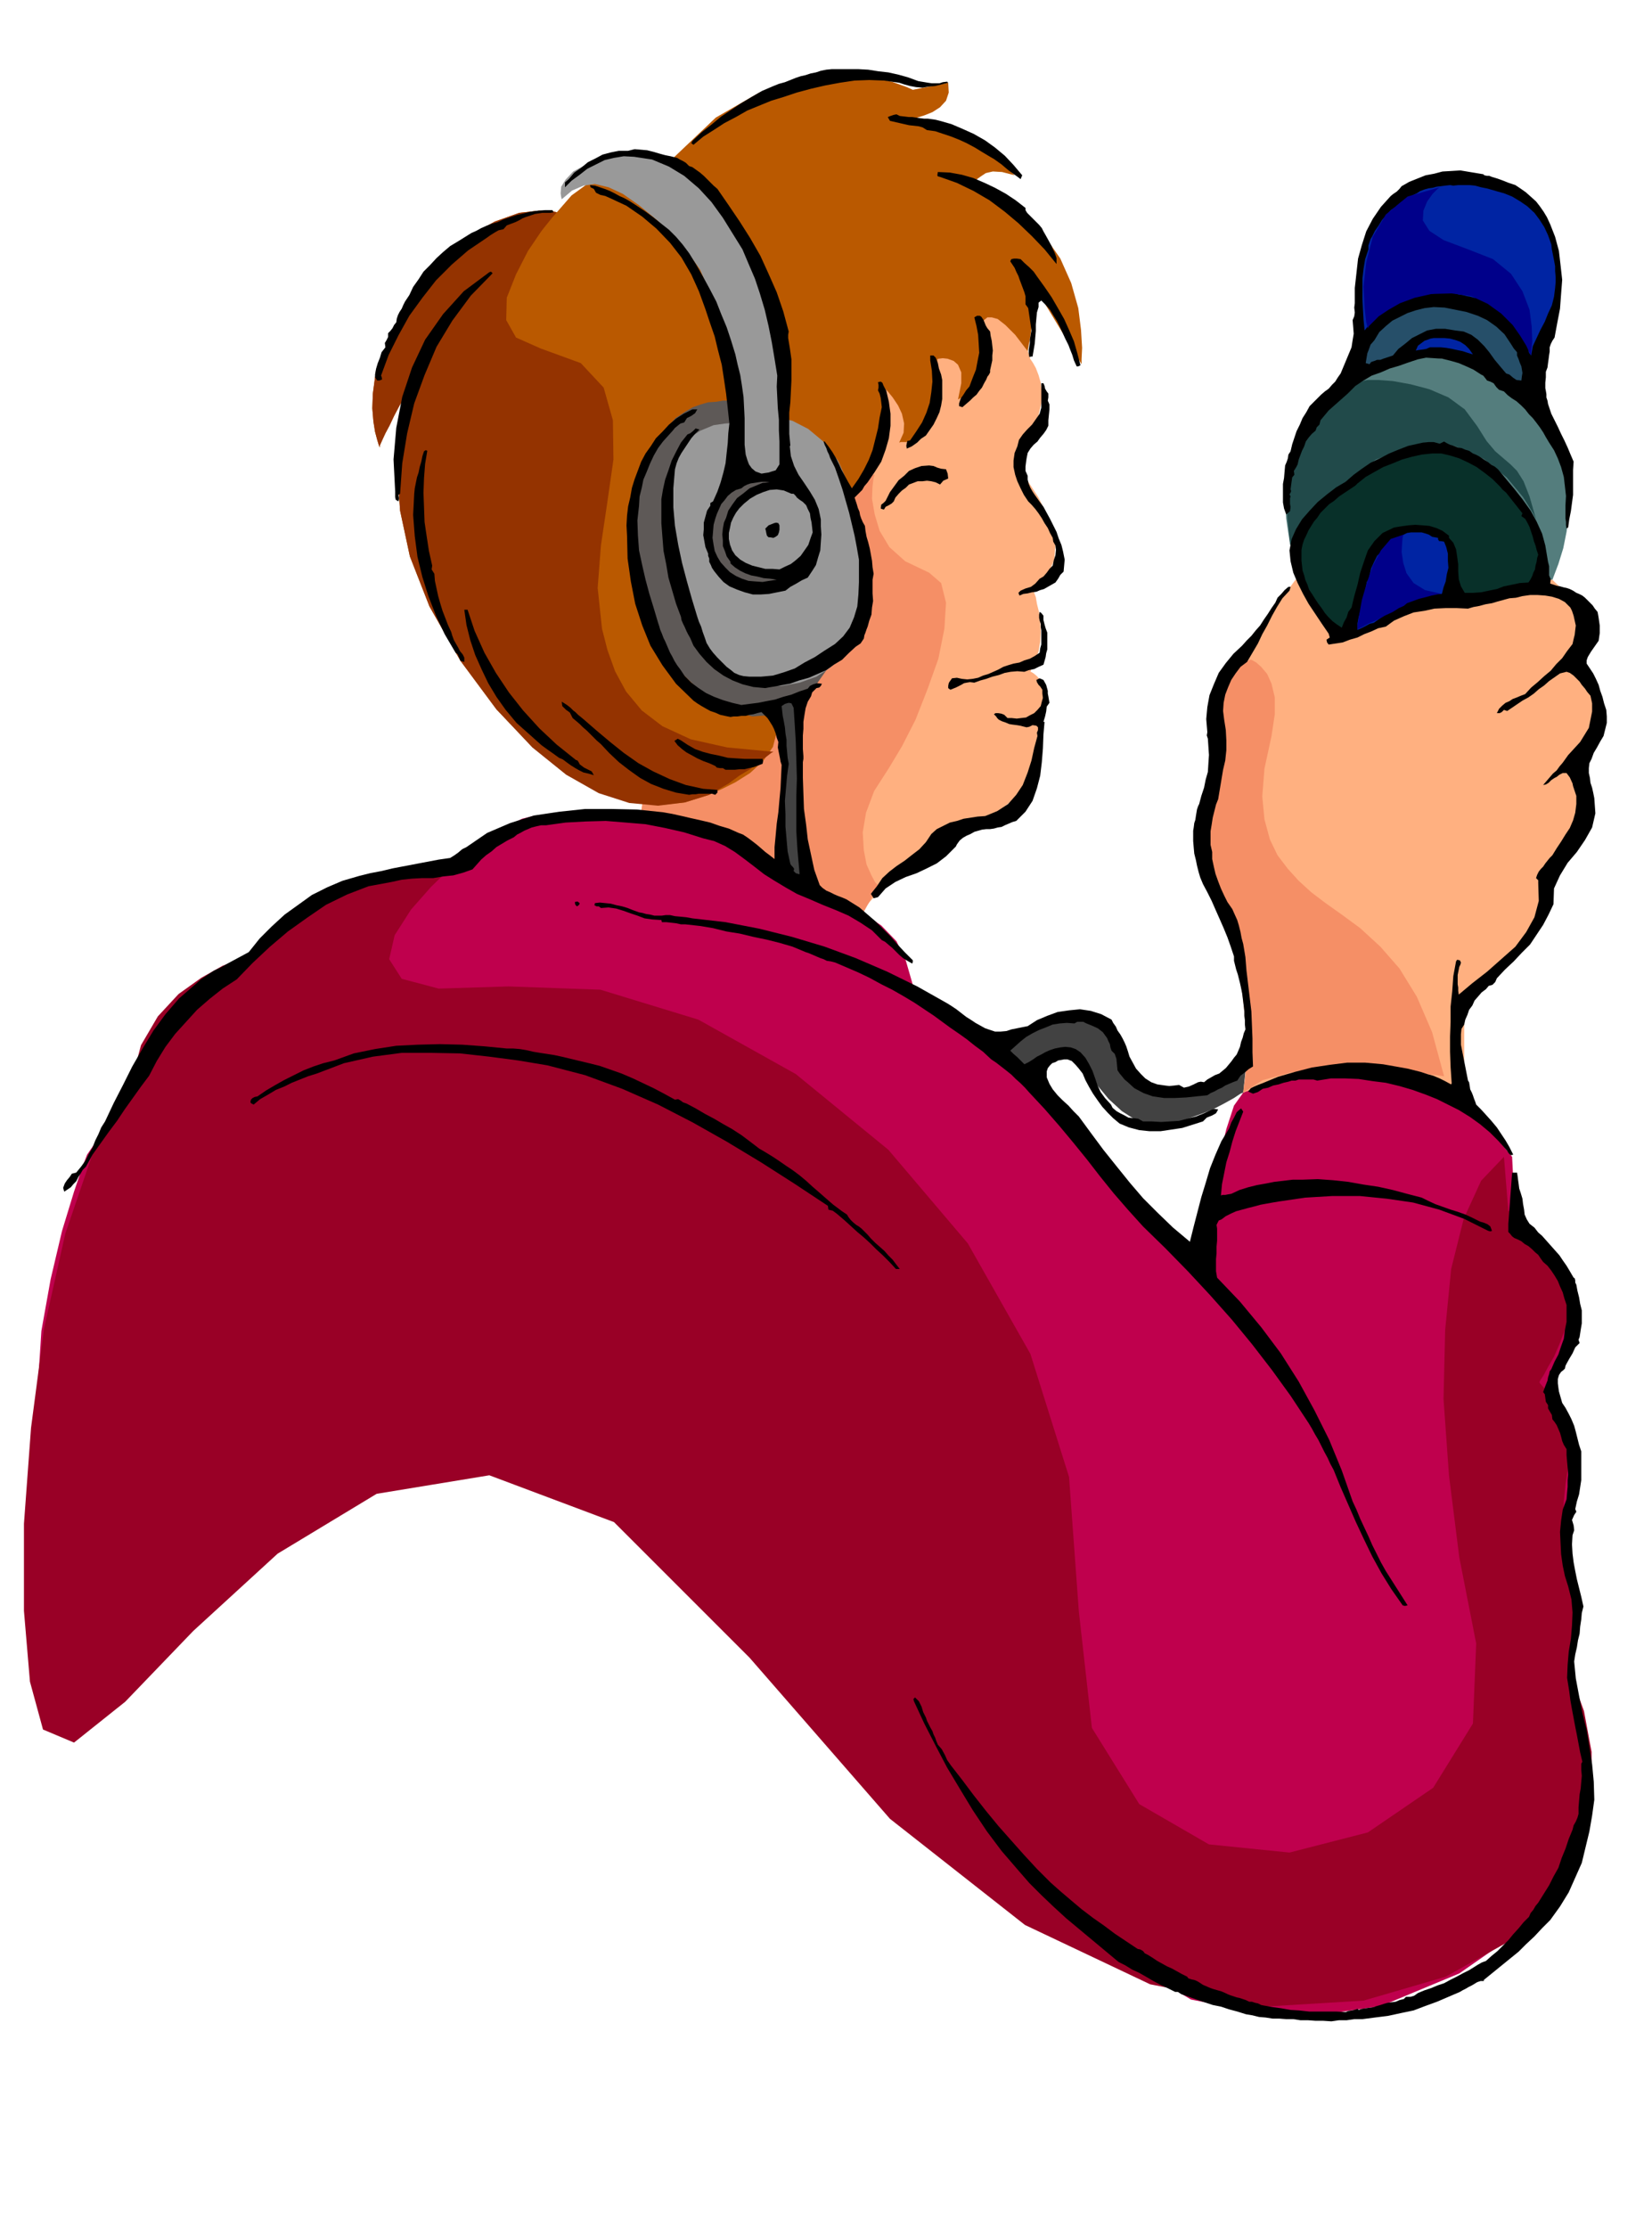 <svg xmlns="http://www.w3.org/2000/svg" fill-rule="evenodd" height="661.386" preserveAspectRatio="none" stroke-linecap="round" viewBox="0 0 3035 4093" width="490.455"><style>.brush1{fill:#ffb080}.pen1{stroke:none}.brush2{fill:#f58f66}.brush4{fill:#5e5957}.brush6{fill:#999}.brush8{fill:#424242}.brush12{fill:#000}.brush13{fill:#0024a3}</style><path class="pen1 brush1" d="m1893 660 1 1 4 6 5 9 5 13 4 14 2 18-1 20-5 22-9 20-8 18-8 15-6 13-6 9-4 7-3 4v2l3 4 11 14 13 19 17 26 14 28 12 30 5 29-2 27-9 21-7 15-6 10-5 8-8 4-2 1v2l3 8 2 12 4 16 2 17 1 19-1 18-3 18-15 37h1l5 3 6 5 7 8 5 8 3 12-1 14-4 16v29l-3 30-7 36-16 37-24 35-38 28-52 19-9 5-21 16-31 22-35 27-36 28-30 28-22 24-8 19-16-9-42-22-59-32-67-35-70-35-61-29-46-19-22-3-15-26-34-69-41-101-34-122-17-133 16-130 59-119 117-95 140-71 126-50 108-32 91-13 72 4 54 23 34 38 17 57z"/><path class="pen1 brush2" d="m1607 872-2 5-2 16-1 23 5 29 9 30 18 30 29 26 44 21 22 19 9 36-3 48-11 55-20 56-22 56-25 49-24 40-27 42-15 40-6 36 2 33 5 26 9 20 7 13 5 5-1 2-2 6-6 9-5 11-6 10-5 9-4 7-1 3-13-8-33-18-50-28-60-30-67-33-68-28-63-22-53-11 4-29 14-74 26-105 41-119 56-119 75-100 96-68 119-19z"/><path class="pen1" style="fill:#ba5900" d="M1987 669v-9l1-21-2-33-5-40-13-46-20-45-32-46-43-39-44-31-28-18-16-10-5-2-1 1 4 5 4 4 3 3v-2l2-5 3-6 7-5 9-6 13-3 17 1 23 6-5-5-10-12-18-16-23-19-29-20-32-16-36-11-39-4 3-1 10-2 13-4 15-6 14-9 11-12 5-15-1-18-65 13-11-5-28-10-45-9-56-3-68 7-74 25-80 46-80 76h-7l-18 2-26 4-31 8-35 11-35 18-33 24-27 31-9-2-24-1-36 4-45 16-52 29-54 49-54 73-49 104-11 31-4 30-1 27 2 24 3 19 4 15 3 10 2 4v-4l4-9 6-13 8-15 8-17 9-17 9-16 10-12-4 10-8 29-8 46-2 61 5 73 18 84 36 92 57 100 66 89 66 69 62 50 60 34 56 18 53 5 49-5 45-14 6-3 18-8 24-12 27-17 24-22 18-26 8-31-7-33 133-398 4-5 12-13 15-19 18-25 14-31 11-33 2-37-8-37 2 2 7 7 9 11 10 15 7 15 4 18-1 17-8 18 3-1h10l13-4 15-9 14-18 11-27 5-40-1-54 2-1 8-1 9 1 11 4 8 7 6 14v20l-6 30 3-2 10-4 12-8 14-12 10-19 7-24-1-33-10-40v-2l4-3 5-4h8l11 3 14 11 18 18 23 30 1-6 3-15 3-22 4-25 1-27-2-25-7-22-13-14 109 180z"/><path class="pen1 brush4" d="m1347 737-3-1h-16l-12 2-15 1-14 4-14 5-14 8-18 12-22 24-23 33-19 42-15 49-6 59 6 66 23 75 32 69 39 55 40 39 44 26 42 11 42-3 37-18 34-31 24-34 18-24 10-16 7-10 1-5v-1h-1v1l-207-438z"/><path class="pen1" style="fill:#bf004d" d="m2210 2338 1-13 4-34 6-49 9-56 10-59 13-53 14-43 17-24 14-6 42-12 60-12 75-6 81 5 82 24 76 47 64 78 7 139 8 2 21 9 28 17 28 26 19 37 8 49-14 62-39 78 3 4 10 14 13 21 13 31 9 37 4 45-5 50-17 56 22 169-7 110 3 10 8 29 10 43 8 56 1 62-6 67-20 67-34 64-69 70-109 76-144 60-166 24-183-36-189-114-188-217-176-338-225-405-235-202-236-49-225 56-207 111-177 117-137 75-85-16-30-67-8-85 6-94 17-95 21-89 22-72 17-50 7-18 199-291 89-59 169-132 221-52 4-4 11-10 17-13 21-15 23-17 23-13 22-11 20-5 27-3 47-1 60 2 69 8 71 13 70 23 62 32 51 44 8 2 24 7 33 11 40 17 40 20 38 26 28 29 17 35 15 52 7 4 21 14 29 20 35 26 36 26 33 27 27 24 19 20 21 28 41 46 52 58 58 65 56 61 49 52 34 37 13 14z"/><path class="pen1 brush1" d="M2284 2007v-5l3-14 2-22 4-26 1-32 1-33-1-34-3-33-8-37-11-40-14-42-13-39-14-37-11-29-8-19-2-7 30-199 7-125 4-7 14-16 19-24 23-27 23-30 22-27 17-23 11-15 23-10 56-3 76-1 86 2 84 3 75 4 52 3 20 2 4 4 12 11 16 17 16 23 12 24 5 26-7 25-21 24 4 2 11 8 14 14 14 21 8 25 1 32-12 37-26 45 1 5 3 14 2 22v29l-5 31-11 35-20 35-29 35-1 6-3 19-7 27-11 34-19 37-28 38-37 36-48 32v176l-10-4-28-10-43-13-53-10-64-8-68 1-70 11-70 26z"/><path class="pen1 brush6" d="m1032 366-1-4-1-7 1-12 8-13 14-15 24-13 36-12 52-7 58 8 59 36 52 58 47 76 36 89 23 100 7 104-11 107-79 11-1-14-1-38-4-55-6-65-13-72-19-70-27-63-36-50-41-39-35-29-30-21-26-12-25-6-21 3-21 9-19 16z"/><path class="pen1 brush6" d="m1353 778-6-1-15 1-21 3-24 10-25 16-21 28-15 40-6 56 1 11 4 32 8 46 13 55 17 55 24 52 30 41 40 26 41 9 38 2 33-6 31-11 26-17 21-20 16-22 11-23 5-32 4-40v-48l-3-50-8-52-13-49-19-43-25-34-30-25-29-15-28-7-24-1-22 2-16 5-10 4-3 2z"/><path class="pen1" style="fill:#547d7d" d="m2372 1006-2-7-3-19-4-27-2-33v-37l5-36 10-34 19-28 23-26 27-25 30-24 33-21 34-18 37-11 39-5 42 5 39 11 38 18 35 23 31 26 25 27 21 28 15 26 10 25 4 22 3 26 1 27v29l-4 29-6 30-9 29-11 29-480-59z"/><path class="pen1 brush8" d="m1841 1926 5-4 14-10 20-14 27-13 28-13 30-9 28-3 25 7 18 13 15 18 10 20 9 23 7 20 8 18 9 13 13 7 17 2 25 1 29-1 32-4 28-8 26-11 18-16 9-21-7 66-5 2-12 8-18 10-23 12-27 10-28 10-29 5-28 2-28-9-25-16-24-22-20-24-19-25-16-21-14-16-9-7-10-1-11 5-13 8-11 10-12 10-8 9-6 7-2 3-45-51z"/><path class="pen1" style="fill:#990026" d="m2881 3063 7-37 4-36-1-35-3-31-5-28-4-21-4-14-1-4-1-4v-10l-1-15v-44l1-27 3-30 5-32 1-33-4-29-8-27-10-22-12-20-10-13-8-9-2-3 2-4 6-9 8-15 11-19 10-23 10-26 8-28 6-29-4-31-12-29-19-28-22-24-23-21-19-16-14-10-5-3-8-99-42 44-32 70-23 92-11 112-3 127 10 140 19 151 31 158-6 147-73 118-120 82-144 37-148-15-128-74-87-140-24-214-18-247-71-226-115-203-146-172-170-139-179-100-180-55-169-6-128 4-68-18-23-36 10-44 30-47 37-42 32-31 14-11-16 2-41 8-58 12-66 19-67 23-57 29-41 33-15 40-9 1-24 7-35 13-39 22-42 30-38 41-31 53-18 68-68 123-53 155-39 174-24 183-13 176v160l11 130 24 88 57 24 94-75 125-130 155-142 182-110 207-34 229 86 249 249 258 296 248 195 230 109 210 41 182-11 151-44 113-63 72-62 17-24 20-34 20-45 17-53 9-63v-69l-14-75-29-80z"/><path class="pen1 brush2" d="m2299 1212 2 1 7 4 9 8 11 13 8 18 6 25v31l-6 40-13 60-4 51 4 42 10 37 14 29 19 25 20 22 23 21 25 19 31 22 34 25 37 34 35 40 32 52 28 65 22 81-14-2-34-4-50-5-59-2h-64l-60 6-52 14-36 23 1-9 3-24 1-37v-49l-6-60-12-67-22-74-31-78v-77l1-47 1-51 3-49 3-44 6-33 6-26 10-21 11-17 12-12 10-10 9-6 6-4h3z"/><path class="pen1" style="fill:#214a4a" d="m2507 699 6-1h19l27 2 33 6 34 9 35 15 30 22 23 31 17 27 16 19 14 12 14 12 12 12 12 19 11 28 12 42-6-12-18-29-30-36-42-34-54-24-66-2-78 27-89 66-4 2-7 6-11 10-11 14-13 14-10 17-9 16-2 17-2-8-2-19-3-29-1-34 1-37 5-36 9-33 16-25 18-21 19-17 19-15 18-12 15-10 12-6 8-4 3-1z"/><path class="pen1" style="fill:#943300" d="m1303 1460-45 14-49 6-53-5-56-18-60-34-62-50-66-70-66-89-57-100-36-92-18-84-5-73 2-61 8-46 8-29 4-10-10 12-9 16-9 17-8 17-8 15-6 13-4 9v4l-2-4-3-10-4-15-3-19-2-24 1-27 4-30 11-31 49-104 54-73 54-49 52-29 45-16 36-4 24 1 9 2-8 9-20 25-25 37-22 43-17 43-1 41 18 32 45 20 74 27 42 45 17 60 1 72-11 77-12 81-6 78 8 75 10 39 14 39 20 37 29 35 38 29 52 24 67 15 85 8-4 2-9 7-14 10-16 13-20 12-19 14-19 11-17 10z"/><path class="pen1 brush12" d="m1687 149 6 1 6 1 6 1 7 1h14l6-2 8-1 2 2-12 3-12 3-12 1-11 2-12-1-11-2-11-3-9-3-28-4-27-1-27 1-27 4-27 5-26 6-26 7-24 8-23 7-22 9-22 9-21 12-21 11-20 13-19 12-18 15-4-3 2-4 17-16 18-14 18-15 18-12 18-12 20-12 19-11 21-9 10-4 11-3 10-4 10-4 9-3 9-2 9-3 10-2 9-3 10-2 10-1h49l18 1 19 3 18 2 18 4 18 5 19 7zm-17 66h6l7 1 7 1 8 1h7l7 1 7 1 8 2 21 6 21 9 20 9 21 12 18 13 18 15 16 17 16 19-3 7-8-6-7-5-7-5-6-5-7-6-7-5-7-5-7-4-15-9-13-8-15-8-13-6-15-6-15-5-15-5-15-2-8-5-7-2-9-1-9-1-35-8-4-7 5-2 6-2 5-1 6 3 17 2zm-426 75 5 3 6 3 5 3 6 6 6 2 7 5 7 5 7 6 6 6 6 6 6 6 7 6 20 29 21 31 19 30 19 33 15 33 15 34 12 35 10 37-1 6v6l1 6 1 6 1 6 1 7 1 7 1 7v39l-1 20-1 20-2 19v39l2 21-1 2 2 18 6 18 8 16 11 16 10 15 9 15 7 17 4 19v13l1 15-1 14-1 15-4 13-4 14-7 11-8 12-11 5-10 6-11 6-9 7-15 3-15 3-15 1h-15l-15-4-14-5-14-6-11-8-9-10-8-10-4-6-2-5-3-6v-6l-2-5v-4l-5-12-2-11-2-11 1-11v-12l3-11 3-11 6-9v-5l5-3 8-18 6-17 5-18 4-17 2-19 2-18 1-18 2-18-3-28-3-27-4-27-4-26-7-27-6-25-9-26-8-24-12-33-14-31-18-31-21-27-25-26-26-22-29-20-30-14-9-4-9-2-8-4-4-7-6-3-1-4 9 1 9 3 9 3 10 4 8 4 9 5 9 4 9 5 14 9 15 10 15 11 15 12 14 11 13 13 12 14 12 16 13 21 13 23 12 22 12 23 9 23 10 24 8 24 8 26 4 18 5 20 3 19 3 21 1 19 1 20v49l1 9 1 9 3 10 3 8 5 7 7 6 11 4 6-1 7-1 6-2 7-2 7-11v-42l-1-20v-20l-2-21-1-20-1-20 1-20-5-31-5-30-6-30-7-30-9-30-9-27-12-28-11-26-18-29-18-29-21-29-23-25-27-23-28-17-31-13-33-5-19-1-18 3-17 4-16 8-16 8-14 11-15 11-12 12v-9l7-6 10-12 13-9 12-10 14-7 13-7 15-4 15-3h17l12-3 12 1 11 1 12 3 10 3 11 3 10 2 12 3zm1481 30 2 2 5 1h4l5 2 10 3 11 4 5 2 5 2 6 2 6 2 9 6 10 7 9 8 10 9 7 9 7 10 6 10 6 13 9 23 7 26 3 26 3 27-2 26-2 27-5 26-5 27-4 6-3 6-2 6v8l-1 6-1 8-1 7-1 8-3 8v10l-1 10v10l1 5 1 6v6l2 6 1 6 2 6 4 12 6 12 6 12 6 13 6 12 6 13 5 12 6 14-1 15v46l-2 15-2 15-3 15-2 15-2 1-1 1-1-6v-6l-1-7v-23l1-18-2-18-2-17-5-18-6-16-7-15-9-14-6-10-5-9-6-9-6-8-7-9-7-7-7-9-7-7-9-8-8-5-8-6-7-7-9-3-5-5-5-7-6-3-6-2-3-4-4-5-4-2-14-9-13-6-14-6-14-4-16-4-15-1-15-1-15 3-18 6-17 6-17 5-16 7-17 6-15 9-15 10-14 14-35 31-5 6-5 6-5 6-2 8-5 5-2 6-7 6-6 7-5 7-3 9-4 8-3 8-3 8-2 9-2 4-3 5-2 3 1 7-4 5-1 7-1 7-1 8 1 3-1 3-2 3 2 4-1 3v11l1 5-1 8-7 6-4-11-2-11v-34l2-11 1-12 1-11 3-7 2-6 1-7 4-6 3-13 4-12 4-12 6-12 5-12 7-11 6-11 9-9 6-6 6-6 7-6 7-5 6-7 6-6 5-8 5-7 5-12 5-12 5-12 5-12 2-13 2-12-1-13-1-12 3-7 1-7-1-9 1-8v-28l3-27 3-27 7-25 8-25 12-23 15-22 18-20 5-4 6-4 5-5 4-5 14-8 15-6 15-6 16-3 15-4 17-1 16-1 18 3 24 4zm-841 62v4l3 5 6 6 5 5 6 6 5 5 5 6 3 6 4 7 5 9 6 11 2 5 3 6 2 5 2 6v11l-22-27-23-24-25-24-25-21-28-21-29-17-31-15-31-11-4-1-1-2 1-6 22 1 22 4 21 6 21 9 19 9 20 11 18 12 18 14z"/><path class="pen1 brush13" d="m2763 355 15 6 15 9 13 9 13 12 9 12 9 14 7 15 6 17 1 9 2 10 2 10 2 11v9l1 11v9l-1 11-2 16-4 16-7 15-6 15-8 15-7 15-7 15-3 17-4-5-1-5v-12l-4-7-3-7-4-7-3-6-4-6-4-6-5-6-5-3-6-7-6-5-7-5-6-3-8-3-6-3-8-4-6-3-8-2-7-1-7-2-6-1-8-2-7-1-7-2h-37l-10 1-11 1-9 2-11 3-9 4h-13l-11 5-9 6-8 6-8 8-9 7-7 8-7 8-7 9-2-20-1-18-1-20v-37l2-18 3-18 6-18v-7l2-6 2-6 3-5 5-10 7-10 6-10 8-9 8-9 9-6 9-8 9-6 10-6 11-5 6-4 8-3 7-2 8-1 7-2 8-1 8-1 9-1 6 1 9-1h21l10 1 11 3 10 2 11 3 10 3 11 3z"/><path class="pen1 brush12" d="m1017 390-6 1h-15l-6 1-7 1-6 2-6 2-6 2-5 2-5 3-8 4-8 3-8 3-6 7-9 2-7 4-8 5-7 5-34 23-30 26-29 29-25 32-24 33-20 36-18 36-14 38 1 2 1 5-5 2h-4l-4-6v-5l1-6 1-5 3-10 4-10 3-10 7-9-1-8 3-5 3-6v-7l4-4 4-5 3-6 4-5 1-7 2-6 3-6 4-6 3-7 3-6 4-6 4-6 7-15 10-14 9-14 12-12 12-13 12-11 13-11 15-9 8-5 8-5 8-5 9-4 9-5 9-4 10-4 11-3 11-5 12-4 12-4 13-3 12-3 14-2 13-1h14l2 4zm889 119 13 18 13 19 11 19 12 21 9 20 9 21 6 21 6 23-4 2h-3l-5-11-3-10-4-10-3-8-6-12-5-11-5-11-5-10-7-11-6-10-8-9-8-8-5 4v8l-3 10-1 11-1 11v12l-1 11-1 12-2 12-2 12h-3l-3 1-1-7v-7l1-6 1-6v-6l1-6 1-6 1-5-6-41-5-7v-15l-2-7-3-8-3-8-3-8-2-6-4-8-3-7-4-6-4-6 2-4 5-1h5l7 1 7 7 9 8 8 8 7 10z"/><path class="pen1 brush12" d="m905 502-40 41-34 46-29 48-22 52-19 52-13 55-9 55-4 56-3 2 1 5v3l-1 4-5-3-1-5v-10l-3-59 5-58 11-57 18-54 24-51 33-47 38-42 47-35 3-1 3 3z"/><path class="pen1" style="fill:#264f69" d="m2776 632 5 8 6 7v6l3 7 2 6 3 7 1 6 1 6-1 6-1 8-9-1-6-4-7-6-6-2-11-13-10-12-10-14-9-11-12-12-12-9-14-6-16-2-18-3h-17l-16 3-14 7-14 7-12 10-13 10-10 12-6 2-6 2-6 2-5 2h-6l-5 2-6 2-3 4-7-2 1-6 1-6 1-6 2-5 4-11 7-8 9-15 12-11 12-10 14-7 14-7 15-5 16-4 17-2 20 1 20 4 20 4 21 7 17 8 17 12 15 14 12 18z"/><path class="pen1 brush12" d="m1819 609 1 8 2 9 1 9 1 9-1 9v9l-2 9-2 9v4l-2 4-3 4-2 5-4 7-4 8-5 6-5 7-6 5-6 6-7 6-7 6-6-2v-5l3-9 5-7 5-8 6-7 6-16 6-15 3-16 3-15-1-17-1-16-3-16-4-16 5-3h5l3 2 4 6 2 5 2 5 3 5 5 6z"/><path class="pen1 brush13" d="m2706 651-10-3-9-3-10-2-9-2-11-2-10-1h-20l-7 3-6 1-8 1-5 1 4-9 8-6 4-3 6-2 5-2 6-1h20l10 1 11 3 8 3 9 6 7 7 7 10z"/><path class="pen1 brush12" d="m1723 667 2 10 4 11 1 5 1 5v35l-2 12-3 12-5 11-6 12-7 10-7 10-9 6-7 7-10 7-9 4-1-5 1-5 1-4 5-1 11-16 11-17 8-18 6-18 3-20 2-19-1-20-3-19v-9h6l4 4 2 5 2 5zm-95 50 5 21 3 22v22l-3 23-6 21-8 22-12 19-13 19-6 7-4 7-6 6-6 6-2 2 2 6 2 6 2 7 3 7 1 6 2 6 3 7 4 7 1 9 2 11 3 10 3 12 2 11 2 11 1 12 2 12-2 11v25l1 14-2 12-1 13-4 11-3 11-2 5-2 6-2 5-1 6-6 9-9 6-13 12-12 12-15 9-14 10-16 7-16 7-18 5-17 6-6 1-5 1-6 1-5 1-6 1-6 1-6 1-5 1-22-2-20-5-18-7-17-9-17-12-14-13-13-15-11-15-3-7-3-7-4-7-3-6-3-7-3-6-3-7-1-6-9-24-7-24-7-24-4-24-5-25-2-25-2-26v-44l3-18 4-18 6-17 6-18 8-16 9-17 12-15 5-2 5-4 5-5 7 2-8 8-7 8-6 9-6 9-6 9-5 9-4 10-3 11-3 35v35l3 34 6 35 7 33 9 34 9 32 10 33 3 9 4 9 3 10 4 11 3 9 6 10 6 8 8 9 5 5 6 6 6 6 8 6 6 5 9 4 8 2 11 1h21l22-2 20-6 20-7 18-11 19-10 18-12 19-12 15-14 12-16 8-19 6-20 2-22 1-22v-42l-4-23-4-21-5-21-5-21-6-21-6-21-7-21-7-20-3-6-3-6-3-6-2-6-3-6-2-6-3-6-2-6h2l7 9 7 10 6 10 6 12 5 11 6 11 6 11 7 12 12-17 10-17 9-18 7-18 5-20 5-20 3-20 4-19-1-9-1-8-2-8-3-6 1-5v-5l-1-5 5-1 3 2 2 5 2 4 3 5zm295 2 3 4v7l-1 6 3 7v9l-1 10-1 10v10l-4 8-5 7-6 7-5 7-7 6-6 7-5 8-2 10-1 7-1 8v8l4 9v7l2 8 3 7 4 7 4 6 5 7 5 7 6 8 6 11 6 11 6 12 6 12 4 12 5 12 3 12 3 15-2 22-6 6-4 7-5 7-7 4-7 4-7 4-7 2-7 3-8 1-8 2-8 1-7 3-2-5 4-4 9-4 10-3 8-6 8-9 7-4 6-7 5-7 6-6 2-10 3-9 1-10-1-8-4-7-1-7-5-9-4-9-6-9-5-9-6-9-6-8-7-8-6-6-8-12-6-12-6-13-4-12-3-14v-12l2-14 5-12 3-12 7-10 8-9 9-9 7-10 7-10 3-11v-45h4l2 5 1 5 3 5z"/><path class="pen1 brush12" d="m1281 752-4 7-7 5-8 4-5 8-7 2-5 4-5 4-4 5-9 10-9 10-9 12-8 14-7 15-6 15-6 14-3 15-4 16-1 17-3 27 1 28 2 27 6 28 6 26 7 26 8 26 8 27 2 6 2 7 3 7 3 8 3 6 3 7 3 7 3 7 4 7 4 8 5 8 6 8 8 12 12 12 12 9 15 10 15 7 16 6 17 5 17 4 15-2 16-2 15-3 16-3 15-5 15-4 15-6 15-5 4-5 6-3 7-2 9 1-2 4-3 3-5 1-3 3-5 5-2 7-3 5-3 5-4 12-2 12-2 13v13l-1 12v25l1 13v5l-1 6v29l1 29 1 28 4 29 3 27 6 28 6 28 10 28 5 5 7 5 7 3 8 4 7 3 8 3 7 3 8 5 16 10 15 13 14 12 15 15 13 13 13 15 13 14 15 15v3l-1 3-9-5-8-5-7-6-6-6-7-7-6-5-7-6-6-3-18-18-21-14-22-13-23-10-25-10-23-10-24-10-21-12-20-12-19-12-18-14-17-13-19-14-18-11-20-9-20-5-35-11-35-8-36-7-36-3-37-3-37 1-37 2-36 5h-9l-9 2-8 2-7 3-7 3-7 4-6 3-6 5-12 6-10 6-10 6-9 8-10 7-9 8-8 9-8 9-17 6-18 5-19 2-18 3h-20l-19 1-19 2-18 4-43 8-39 15-39 19-35 24-35 25-33 28-32 30-29 30-26 17-24 19-23 20-20 22-20 22-18 24-16 26-14 27-15 20-15 21-15 21-14 21-15 20-15 21-15 21-12 22-6 6-4 7-4 6-4 8-5 5-5 6-6 4-6 4-2-7 3-8 4-6 5-6 4-6 8-2 9-11 8-11 6-12 7-12 5-13 6-12 5-12 7-11 16-34 17-33 17-34 19-33 20-33 22-30 25-29 30-26 10-9 12-8 12-8 13-6 12-7 13-7 13-7 13-7 20-25 22-22 24-22 25-18 25-18 28-14 28-12 31-9 20-5 21-4 21-5 21-4 21-4 21-4 21-4 21-3 8-5 7-5 7-6 8-4 38-26 42-18 44-14 47-7 47-5h48l47 1 48 5 17 3 18 4 17 4 18 4 17 4 17 6 17 5 18 8 8 3 9 6 8 6 9 7 7 6 8 7 8 6 9 7v-22l2-21 2-22 3-21 2-23 2-21 1-22 1-21-2-6-1-6-1-5-1-5-2-10 1-10-3-8-2-8-3-8-3-6-5-8-4-6-6-6-5-5-8 2-7 2-7 1-7 2h-8l-7 1h-7l-6 1-10-2-9-2-9-4-9-3-9-5-7-4-8-5-7-5-32-31-25-34-22-36-15-37-13-40-8-41-6-42-1-42-1-19 1-18 2-17 4-17 3-17 5-16 6-16 6-16 8-15 10-14 9-14 12-12 12-13 13-11 14-9 16-8h9zm1425 81 5 2 6 3 6 4 6 4 5 3 6 5 6 3 6 5 15 18 15 18 15 19 15 21 11 20 10 22 6 22 4 24 1 6 2 8v17l3 7-1 8 6 2 6 2 6 1 7 2 5 1 6 2 6 3 6 4 5 2 6 3 5 4 5 5 4 4 5 5 4 6 5 6 1 5 1 6 1 7 1 7v14l-1 7-1 7-7 10-7 10-3 5-3 5-2 6v6l6 9 6 9 5 10 5 11 3 11 4 11 3 12 4 12 1 12v12l-3 12-3 12-6 10-6 11-6 10-4 11-4 8-1 9v9l2 9 1 9 3 9 2 9 2 10 2 28-6 26-13 23-15 22-17 20-14 23-11 24-1 29-9 19-10 19-12 18-12 18-15 15-15 16-16 15-15 16-3 7-5 5-7 2-5 6-8 6-6 7-7 8-4 9-6 8-3 9-4 9-2 9-5 8-1 10v19l13 66 2 3 1 6 1 7 3 6 2 5 2 6 2 5 2 6 9 9 10 11 9 10 10 12 8 12 8 12 7 12 7 14-4 1-3-2-3-4-1-2-16-18-16-16-18-15-18-13-21-13-20-10-20-10-20-8-25-9-24-7-25-6-24-3-26-4-25-1h-26l-25 4-7-2h-27l-6 2h-7l-6 2-9 2-9 3-10 2-9 4-10 2-9 6-9 3-9-4 5-6 6-3 7-3 8-3 29-12 31-9 31-8 33-5 32-4h33l33 3 34 6 11 2 12 3 12 3 12 4 11 3 12 5 10 5 11 6 1-2-2-30-1-28v-28l1-27v-28l3-28 2-28 5-27 2-3 5 1 2 4-1 4-2 4-1 5-2 10v17l1 6v6l1 7 25-21 27-21 26-23 26-23 20-27 15-27 8-30-1-33v-5l-4-4 2-6 3-6 4-5 4-4 4-6 4-5 4-5 5-5 8-13 8-12 8-13 8-12 6-14 4-14 2-16v-15l-2-6-2-6-2-6-1-5-5-11-6-8h-7l-6 3-5 4-4 2-6 4-5 5-5 3-5 1 6-7 6-7 6-7 7-6 5-7 6-7 5-7 5-7 11-12 11-12 8-13 8-13 3-15 3-15v-15l-3-14-6-7-4-6-6-7-4-6-6-6-5-5-7-5-6-2-12 3-10 7-10 7-9 8-10 7-9 8-10 7-11 6-28 19-6-2-4 4-4 2h-5l4-8 6-6 6-5 7-3 6-4 8-3 7-3 8-3 11-12 12-10 12-11 12-10 10-12 11-11 9-13 10-13 2-9 2-8 1-9 1-8-2-9-2-9-3-9-3-6-10-10-11-6-13-4-12-2-14-1h-14l-14 2-12 3-12 1-11 3-11 3-10 3-12 2-11 3-11 2-10 3-21-1h-20l-21 1-18 4-20 3-18 7-18 8-15 11-14 3-13 6-13 5-12 6-14 4-13 5-13 2-13 2-3-4-1-5 6-4-2-7-13-19-12-18-12-18-10-18-10-20-8-19-5-21-2-20 4-21 8-18 11-18 14-16 15-16 17-14 17-13 17-10 15-13 15-11 16-11 17-8 17-9 17-7 18-7 18-4 9-2 11-1h9l11 3 8-4 5 3 6 3 7 2 7 3 7 1 7 3 7 2 7 5zm-1921-5-4 24-2 26-1 27 1 27 1 27 4 27 4 26 6 27-1 7 5 8 1 13 3 14 3 14 4 14 4 13 5 13 5 13 6 13 2 7 3 8 4 7 4 7 3 6 5 6 3 6v8l-7-2-2-5-3-7-4-3-20-34-16-34-14-36-11-35-9-37-5-38-3-39 2-39 1-10 2-10 2-10 3-9 2-10 3-10 2-10 3-9 3-2 3 1z"/><path class="pen1" style="fill:#083029" d="m2756 894 4 5 7 6 30 38-2 5 7 5 4 7 4 8 3 9 3 9 2 8 3 8 2 8 3 9-2 6-1 7-2 7-1 7-3 6-2 6-3 6-4 6-16 1-14 3-15 3-13 5-15 3-14 3-15 1h-15l-7-12-4-13-1-14v-13l-2-15-2-13-5-12-8-9v-4l-12-9-11-5-13-4-12-1-14-1-13 1-14 2-12 2-21 10-15 15-12 17-7 20-7 21-5 22-6 21-5 21-6 8-3 10-5 9-4 10-9-6-8-6-8-8-6-7-6-9-6-8-6-9-5-8-6-9-3-9-4-9-2-8-3-9-1-9-1-9v-20l2-10 3-9 4-8 4-9 5-8 5-8 6-7 6-9 8-8 8-8 9-6 9-8 9-6 9-6 9-6 3-2 4-4 15-12 16-9 16-9 18-7 17-7 18-5 18-4 19-2h17l17 4 16 5 17 8 15 8 15 11 14 11 14 14z"/><path class="pen1 brush12" d="m1738 862 3 8 1 9-9 4-6 7-8-4-8-2-8-1-8 1h-9l-8 3-8 3-6 6-7 5-6 6-6 7-3 7-4 4-5 3-6 3-3 5-4-1-2-1 1-7 4-3 4-4 2-4 6-12 8-11 8-11 10-8 9-9 11-5 12-4 14-1 8 1 7 3 7 2 9 1z"/><path class="pen1 brush4" d="m1414 886-13 1-12 5-12 5-11 9-12 9-8 11-8 12-4 13-4 9-2 11-1 11 1 11v10l4 10 3 9 7 10v3l8 7 9 6 10 5 11 4 11 2 12 3 12 1 12 2-14 2-12 2-14-1-12-1-12-4-11-5-11-7-8-8-9-10-6-10-5-11-2-11-2-13 1-12 1-12 3-11 3-9 4-9 4-9 6-7 6-8 7-6 8-5 10-3 5-4 6-3 6-2 7-1 6-1 7-1h7l8 1z"/><path class="pen1 brush6" d="m1469 918 6 4 6 6 3 7 4 8 1 8 2 9 1 9 1 9-4 11-4 12-7 10-7 10-9 8-9 7-11 5-10 5-13-1h-13l-12-3-12-3-12-5-10-6-9-8-6-9-4-11-2-10v-11l2-9 2-10 4-9 5-9 6-8 9-9 11-9 12-7 12-5 12-4 13-1 13 2 14 6h4l4 4 2 3 5 4z"/><path class="pen1 brush12" d="m1432 973-1 5-2 5-4 3-4 2-6-1h-3l-3-3-1-4-1-5-1-4 6-6 10-4 4-1 4 1 2 4v8z"/><path class="pen1 brush13" d="M2642 988v3l2 3h3l6 1 4 10 3 12v13l1 13-3 12-2 13-4 11-3 12h-18l-17 3-17 5-15 8-15 8-15 9-14 10-14 10-8 2-7 4-8 4-7 3v-12l2-11 3-11 3-10 2-11 3-11 2-11 2-11 4-6 1-6 3-13 5-11 6-12 9-9 8-10 10-8 10-7 12-5 6-3 7-1h20l7 2 6 2 6 4 11 2z"/><path class="pen1 brush12" d="m2369 1085-13 14-10 16-9 16-9 18-9 16-8 17-10 17-10 17-12 9-9 12-8 12-6 14-5 13-3 15-1 15 2 16 3 19 1 19v18l-2 19-4 17-3 18-3 18-3 18-4 10-3 12-3 12-2 13-2 12v25l3 13v13l3 14 3 13 5 14 5 13 6 13 6 12 9 13 4 9 5 11 3 10 3 12 2 11 3 11 2 12 2 12 2 25 3 25 3 25 3 25 1 25 1 25v25l1 26-8 5-7 6-8 6-6 9-8 3-7 3-7 3-6 4-7 3-7 4-7 3-6 4-20 2-19 2-21 1h-19l-21-3-17-6-17-9-12-11-6-5-4-5-5-6-4-6-1-11-1-10-3-9-6-6-2-6-1-6-3-6-2-5-8-11-9-7-11-5-10-4-6-3h-11l-5 3-14-1-13 1-13 2-12 5-13 5-12 6-12 7-10 8-19 17 6 6 7 6 6 6 7 7 8-4 8-5 7-5 8-4 7-4 9-4 9-3 10-2 9-1 10 1 9 3 9 6 9 10 7 12 6 12 5 14 4 12 6 13 8 11 11 12 3 6 7 6 7 4 8 4 7 4 9 1 9 1 9 5h16l17 1 16-1 17-1 15-4 16-4 15-6 15-7 4-1 7 1-4 7-7 4-10 4-7 7-19 6-19 6-20 3-20 3h-20l-19-2-19-5-17-7-12-10-10-10-10-11-8-11-9-13-7-12-7-13-5-12-7-9-6-7-7-7-8-3h-6l-5 1-6 1-5 3-6 2-4 4-4 5-2 6v11l5 12 6 10 9 11 9 9 11 10 9 10 10 10 22 30 23 31 24 30 25 31 24 28 28 28 27 26 31 26 7-28 7-27 7-27 8-26 8-27 10-25 11-25 14-23 4-11 5-9 5-10 8-7 4 6-7 18-7 18-6 19-5 19-6 19-4 20-4 20-2 21 3-1h5l5-1 6-1 15-7 16-5 16-4 17-3 15-3 17-2 17-2h18l28-1 28 2 28 3 28 5 27 4 27 6 26 7 27 7 12 6 13 6 14 5 14 5 13 4 14 5 13 6 14 7 7 2 7 3 5 4 3 8-3 1-4-1-44-22-46-17-48-13-48-7-50-5h-50l-50 3-48 7-12 2-11 2-11 2-11 3-12 3-11 3-11 3-9 4-10 5-8 6-5 2-2 4-2 4 1 7v22l-1 11v12l-1 11v22l2 12 42 44 39 47 36 48 33 52 29 53 27 54 23 56 20 57 7 15 7 17 7 15 8 17 7 16 8 16 8 16 9 16 40 63-5 1-4-1-21-30-18-29-17-31-15-31-15-32-14-32-14-32-13-32-6-11-5-11-6-11-5-10-6-12-6-10-6-11-6-10-33-50-34-47-37-48-37-45-40-45-40-43-42-43-41-40-28-31-26-30-25-31-24-31-26-32-25-30-27-31-28-30-8-9-8-8-9-8-8-8-10-8-9-7-9-7-9-6-15-14-15-11-15-12-14-10-16-11-15-11-15-11-15-10-21-14-20-12-21-12-20-10-22-12-21-10-21-9-21-9-8-2-7-1-6-3-6-2-7-3-7-3-7-3-6-2-24-10-24-7-24-6-24-5-25-6-25-4-24-6-24-4-9-1-9-1-9-1h-8l-9-2-9-1-9-1h-8l-1-4h-2l-15-1-14-2-13-5-12-4-14-5-13-4-14-2-14 1-4-3h-4l-4-2 1-4 9-1 10 1 10 1 11 3 10 2 10 3 10 4 11 4 6 1 7 2 7 1 8 2h14l7-1h8l9 2 11 1 10 1 11 2 61 7 62 12 60 15 60 18 57 21 58 25 55 27 55 31 8 5 9 6 9 7 9 7 8 5 9 6 9 5 9 5 9 3 9 3h10l11-1 9-3 10-2 10-2 10-2 17-11 19-8 19-7 21-3 20-2 20 3 19 6 19 10 3 6 5 7 3 7 5 7 4 7 4 8 3 7 3 9 3 10 6 11 6 11 9 10 8 8 11 7 11 4 14 2 8 1 10-1 8-1 9 5 9-2 9-4 4-2 4-2 5-1 6 1 6-5 7-4 7-4 8-3 6-5 6-5 5-6 5-6 5-7 5-6 3-7 3-7 2-9 3-8 2-8 3-7-1-9v-8l-1-8v-8l-1-9-1-8-1-8-1-8-2-10-2-9-2-8-2-8-3-9-2-8-2-8v-8l-6-18-6-17-7-17-7-16-8-18-7-16-8-16-8-15-5-12-3-10-3-12-2-10-3-12-1-11-1-12v-19l1-6 1-8 2-6 1-7 1-6 1-6 2-6 2-4 4-15 5-15 3-15 4-14 1-16 1-15-1-15-1-15-2-6 1-6-2-24 2-22 4-22 8-20 9-21 13-18 14-17 16-15 8-9 9-9 8-10 8-9 7-11 7-10 7-11 7-10 4-9 7-7 6-7 7-6h4l-2 7zm-1510 35 13 39 18 40 21 37 24 36 26 33 30 33 32 30 35 28 3 1 2 3 2 4 4 3 4 3 8 4 6 3 4 7-10-3-9-2-8-4-7-4-8-5-7-5-8-6-7-3-11-8-10-7-11-8-9-8-10-9-9-8-9-8-9-8-20-24-17-24-15-25-12-25-12-27-9-27-7-28-4-28h6zm1058 11v8l2 8 2 7 3 8v31l-2 7-1 7-2 7-2 7-9 4-8 4-10 2-8 3-13-1-12 1-11 2-11 4-12 3-11 4-11 3-11 4-8-1-6 1-5 1-5 3-10 5-10 4-4-3v-4l1-5 1-2 5-7 9-1 9 2 10 1 10-1 10-2 9-4 10-3 9-4 9-4 9-5 9-3 10-3 11-2 9-4 10-3 9-5 9-6 1-8 2-7v-26l-1-6v-6l-2-6-1-5v-6l1-5 3 2 4 5z"/><path class="pen1 brush12" d="m1928 1291-5 7-1 9-2 9-3 10h2l-2 23-1 26-2 25-3 25-6 23-8 23-13 20-17 17-7 2-7 3-7 3-6 3-7 1-7 2-7 1h-7l-8 1-7 2-7 2-7 4-7 3-7 4-6 5-5 7-2 4-3 3-15 15-17 13-18 9-19 9-20 7-19 9-18 12-14 16-4 1-4 1-5-8 3-4 4-5 4-5 10-15 13-12 13-10 15-10 14-11 13-10 12-13 10-15 10-9 12-6 12-6 13-3 12-4 13-2 13-2 14-1 22-9 20-13 15-17 12-18 9-23 7-22 5-23 6-22-1-6 2-5v-5l-3-3-7-1-6 3-5 1-4-1-8-2-6-1-8-1-6-1-7-3-6-2-6-3-3-3-2-3-2-2-2-2 3-2h5l6 1 5 2 6 6h8l9 1 8-1 9-1 7-4 8-4 6-6 6-7 2-8 2-7-1-8v-7l-4-6-3-3-3-5-1-4 6-3 7 3 5 9 3 11v5l1 5 1 6 1 6zm-855 31 23 20 25 21 25 20 27 19 27 15 30 14 30 11 32 7 26 2v5l-4 4-6-2h-24l-6 1h-6l-6 1-24-4-23-7-23-9-20-11-21-15-18-14-18-17-15-16-8-7-6-6-6-6-6-6-7-6-6-6-7-6-6-5-3-6-2-4-4-3-3-2-7-7-1-8 5 3 6 4 5 4 5 5 4 3 5 5 5 4 6 5z"/><path class="pen1 brush8" d="m1458 1300 2 30 2 33 1 33 1 34-1 32v65l2 33 4 46-7-2-4-4 1-4-2-3-3-3-2-3-5-23-2-23-2-23v-23l-1-24 2-23 2-23 3-22-2-11-1-11-1-11v-11l-2-12-1-11-2-11-2-10-1-9-1-9 6-4 7-2 5 1 4 8z"/><path class="pen1 brush12" d="m1277 1376 14 5 15 4 15 3 16 4 15 1 16 1h33l1 4-1 5-8 3-8 3-9 2-8 2h-9l-9 1h-17l-5-3h-5l-6-1-3-3-11-5-11-4-11-5-9-5-11-6-8-6-8-7-6-8 6-4 6 3 6 4 6 4 14 8zm-212 283-1 3-4 3-3-3-1-5 5-1 4 3zm17 294 20 5 20 7 20 7 21 9 19 9 19 9 19 10 20 11 6-1 5 3 4 3 6 2 17 9 17 10 17 9 17 10 16 9 17 11 16 12 17 13 12 7 13 8 12 8 13 9 12 8 12 9 12 10 12 11 7 6 8 7 8 7 8 7 7 6 8 6 8 6 9 6 3 5 4 5 4 4 6 5 5 3 5 4 5 5 6 6 6 7 8 8 8 7 9 8 7 8 8 8 6 8 7 9h-7l-12-13-12-12-12-11-11-11-12-11-12-10-12-11-11-10-7-6-7-6-8-6-8-2-1-7-62-41-61-39-63-38-62-35-64-33-66-29-68-25-69-18-54-9-53-7-54-6-53-1h-54l-53 7-53 12-50 19-16 5-15 6-15 6-14 7-15 6-15 9-14 8-12 10-4-2-2-2 1-5 3-3 4-2 5-1 16-11 17-10 16-9 18-9 18-9 18-7 18-6 20-5 36-13 39-8 39-6 40-2 40-1 41 1 41 3 41 4h12l12 1 12 2 13 3 12 2 13 2 13 2 14 3 50 12zm1709 230 3 9 3 10 1 9 2 11 1 9 4 9 5 8 9 7 7 9 7 6 8 9 8 9 8 9 8 9 6 9 7 10 6 10 7 12 2 1 1 4v4l2 4 2 11 3 12 2 12 3 12v24l-2 12-2 13-2 5 2 6-8 8-5 11-6 10-5 9-2 4-1 5-3 3-4 3-4 6-2 7v8l1 8 1 7 2 7 2 7 2 7 6 9 6 11 5 10 5 12 3 11 3 12 3 12 4 12v53l-2 13-2 13-4 13-3 14 2 5-4 6-4 9 3 10 1 9-3 9-1 17 1 17 2 16 3 16 3 15 4 16 4 16 4 18-3 12-1 12-2 13-1 13-3 12-2 13-3 13-2 13 3 31 6 32 6 31 8 32 5 31 5 32 3 32 1 33-4 29-5 29-7 29-7 29-12 27-12 27-16 26-18 25-15 15-14 15-15 14-14 14-16 13-16 13-16 13-16 13v2h-6l-6 2-5 3-5 3-6 3-5 3-6 3-5 3-21 9-21 9-22 8-21 8-24 5-23 5-24 3-23 3h-15l-14 2h-14l-14 2-15-1h-14l-14-1h-14l-13-2h-13l-13-1h-12l-13-2-12-1-12-3-12-2-16-5-15-4-15-5-15-3-15-5-15-5-14-5-14-5-6-4h-5l-14-7-13-6-13-7-12-7-14-8-13-6-13-8-12-6-24-20-24-20-24-20-24-20-24-22-22-21-22-22-20-23-31-36-27-36-26-39-23-38-24-40-21-40-21-41-19-41-1-4 3-3 7 7 5 10 3 10 5 10 2 6 3 6 3 6 4 7 2 6 3 6 2 6 3 7 7 8 6 11 4 9 7 10 21 27 21 28 22 28 23 28 23 26 24 27 24 26 25 25 18 16 20 17 19 16 21 16 20 14 20 15 21 14 21 14 5 1 5 3 3 4 6 3 8 5 9 6 9 5 9 5 9 4 9 5 9 5 10 5 2 3 6 2 5 1 5 2 5 3 6 4 7 3 7 3 6 2 7 2 7 2 7 3 4 2 5 2 6 2 6 2 5 1 6 2 6 2 6 3h5l6 2 5 1 6 3 5 1 6 1 5 1 6 1 15 2 17 3 16 1 18 2h50l17 1 5-2 6-1 5-1 6-2 2 2 6-2 7-1 7-1 7-1 6-2 7-2 6-2 7-2 7-1 8-1 7-3 8-2 4-4h8l7-2 7-5 12-5 12-4 12-5 12-4 11-6 12-6 11-6 12-6 8-5 8-5 7-4 8-3 10-9 11-9 10-10 10-10 9-11 10-11 9-11 10-10 3-7 5-6 4-7 5-6 10-16 10-16 8-16 9-16 6-18 7-17 6-18 7-17 2-8 4-7 3-7 2-7v-12l1-12 1-12 2-11 1-12 1-11-1-11v-11l2-4-4-17-3-16-3-16-3-15-3-16-3-16-3-17-2-16-4-25 1-24 2-24 4-24 2-24 1-24-2-24-6-24-6-19-4-19-3-21-1-20-1-21 2-21 3-20 7-19 1-12 1-11v-12l1-11-1-12-1-11-1-12v-11l-5-8-3-7-2-8-2-7-3-7-3-7-4-6-4-5-1-8-3-5-4-7v-6l-4-6-1-7-1-7-3-4 4-11 4-10 1-6 2-6 1-5 3-4 6-14 7-13 5-15 5-14 2-16 3-15v-31l-4-12-3-11-5-11-4-10-6-10-6-9-7-9-8-7-5-7-4-6-6-5-5-5-7-6-7-4-6-5-6-3-7-3-4-3-4-5-3-3v-15l1-13 1-14 1-13 1-14 1-13 1-14 1-13h9l1 6 1 8 1 7 1 8z"/><path class="pen1" d="m2645 344-4 3-9 9-10 14-7 17-1 18 12 19 26 17 45 17 46 18 33 27 21 32 13 34 4 31 1 27-2 19v7l-3-5-6-13-11-18-14-20-21-21-25-18-30-14-36-5-37 1-31 7-27 10-21 12-18 12-11 11-7 7-2 4-3-11-3-27-2-39 5-44 12-47 24-41 40-33 59-17zm-66 638-2 4-1 11-1 17 3 20 6 19 13 18 21 13 31 7h-3l-6 1-10 2-11 3-12 3-11 4-11 4-6 5-9 4-11 7-15 7-14 8-15 6-11 6-8 4-2 2v-8l3-19 5-28 9-31 11-32 15-28 18-21 24-8z" style="fill:#00008a"/></svg>
